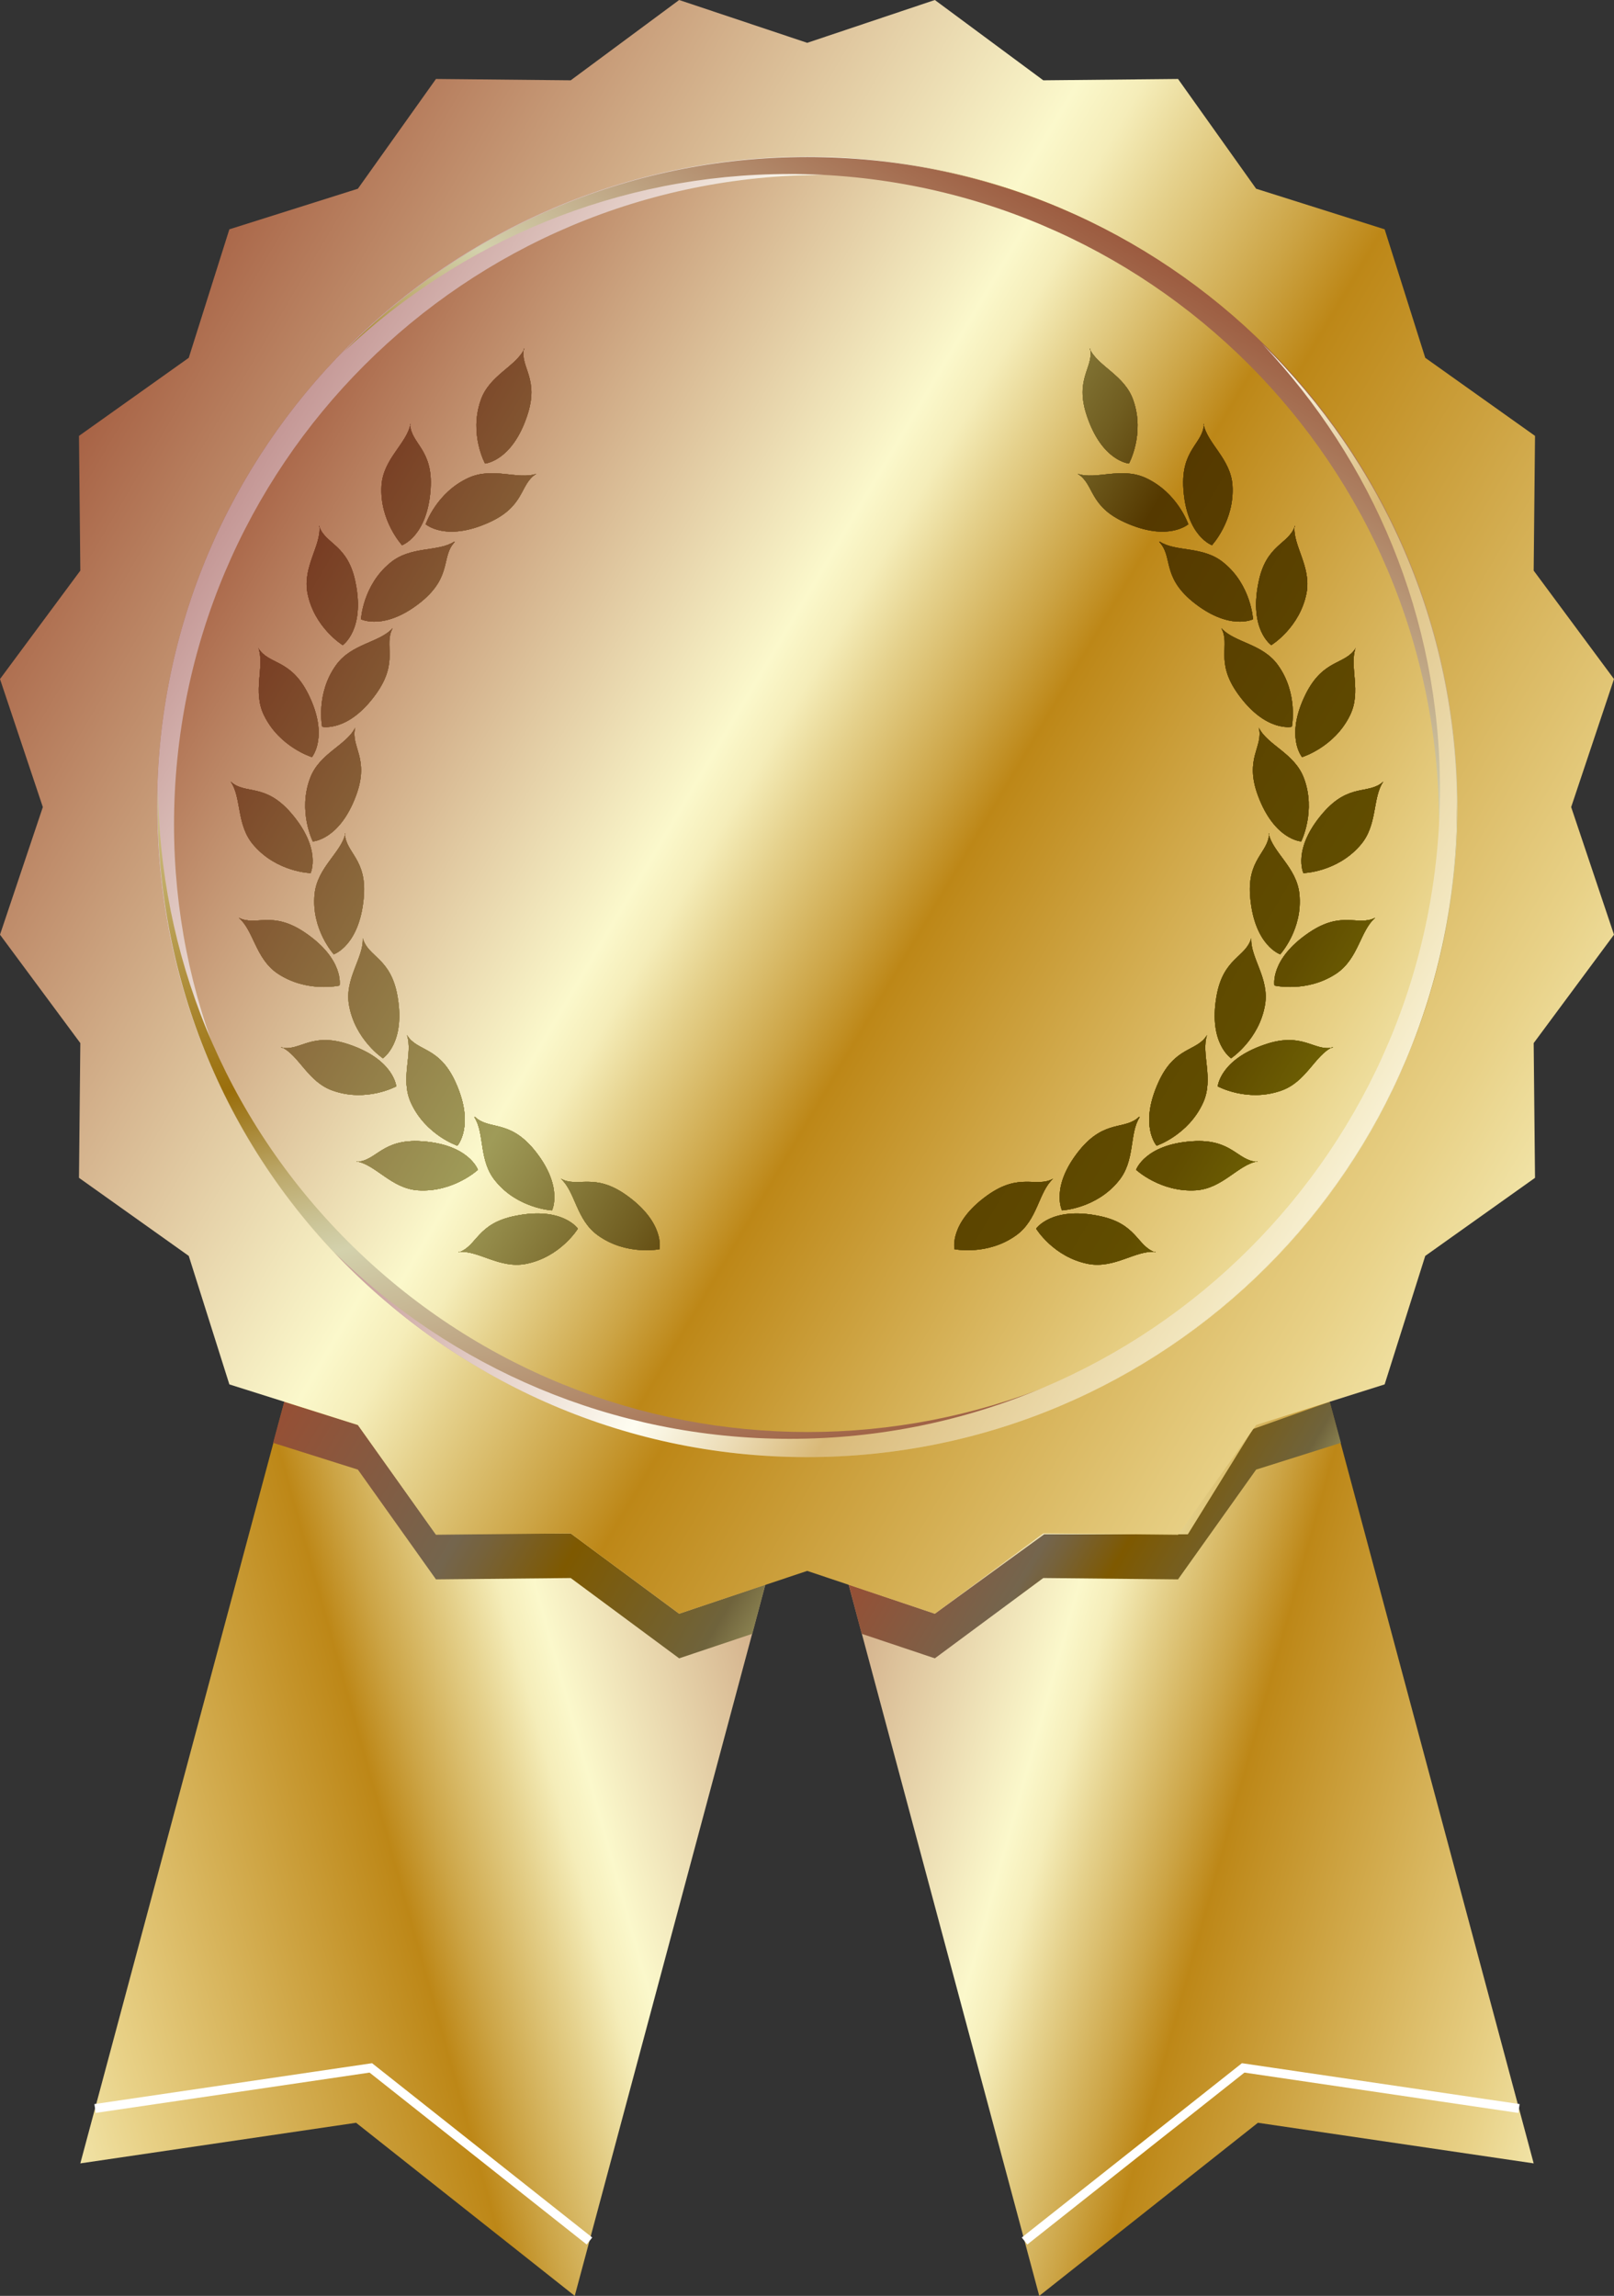 <?xml version="1.0" encoding="UTF-8"?>
<svg id="_レイヤー_2" data-name="レイヤー 2" xmlns="http://www.w3.org/2000/svg" xmlns:xlink="http://www.w3.org/1999/xlink" viewBox="0 0 36.17 51.46">
  <rect x="0" y="0" width="36.17" height="51.46" fill="#333333" stroke="none"/>
  <defs>
    <style>
      .cls-1 {
        fill: url(#_名称未設定グラデーション_168);
      }

      .cls-1, .cls-2, .cls-3, .cls-4, .cls-5, .cls-6, .cls-7, .cls-8, .cls-9, .cls-10, .cls-11, .cls-12, .cls-13, .cls-14, .cls-15, .cls-16, .cls-17, .cls-18, .cls-19, .cls-20, .cls-21, .cls-22, .cls-23, .cls-24, .cls-25, .cls-26, .cls-27, .cls-28, .cls-29, .cls-30, .cls-31, .cls-32 {
        stroke-width: 0px;
      }

      .cls-2 {
        fill: url(#_名称未設定グラデーション_166-18);
      }

      .cls-3 {
        fill: url(#_名称未設定グラデーション_166);
      }

      .cls-4 {
        fill: url(#_名称未設定グラデーション_167);
      }

      .cls-5 {
        fill: url(#_名称未設定グラデーション_167-2);
      }

      .cls-6 {
        fill: url(#_名称未設定グラデーション_164-4);
      }

      .cls-7 {
        fill: url(#_名称未設定グラデーション_173-2);
      }

      .cls-8 {
        fill: url(#_名称未設定グラデーション_164-3);
      }

      .cls-9 {
        fill: url(#_名称未設定グラデーション_166-6);
      }

      .cls-10 {
        fill: url(#_名称未設定グラデーション_167-3);
      }

      .cls-11 {
        fill: #231815;
      }

      .cls-12 {
        fill: url(#_名称未設定グラデーション_166-5);
      }

      .cls-13 {
        fill: url(#_名称未設定グラデーション_164);
      }

      .cls-14 {
        fill: url(#_名称未設定グラデーション_166-4);
      }

      .cls-15 {
        fill: url(#_名称未設定グラデーション_173);
      }

      .cls-16 {
        fill: url(#_名称未設定グラデーション_166-9);
      }

      .cls-17 {
        fill: url(#_名称未設定グラデーション_166-10);
      }

      .cls-18 {
        fill: url(#_名称未設定グラデーション_168-2);
      }

      .cls-19 {
        fill: url(#_名称未設定グラデーション_166-17);
      }

      .cls-20 {
        fill: url(#_名称未設定グラデーション_166-16);
      }

      .cls-21 {
        fill: url(#_名称未設定グラデーション_166-13);
      }

      .cls-22 {
        fill: url(#_名称未設定グラデーション_166-14);
      }

      .cls-23 {
        fill: url(#_名称未設定グラデーション_166-12);
      }

      .cls-24 {
        fill: url(#_名称未設定グラデーション_166-7);
      }

      .cls-33 {
        fill: none;
        stroke: #fff;
        stroke-miterlimit: 10;
        stroke-width: .2px;
      }

      .cls-25 {
        fill: url(#_名称未設定グラデーション_166-3);
      }

      .cls-26 {
        fill: url(#_名称未設定グラデーション_166-15);
      }

      .cls-27 {
        fill: url(#_名称未設定グラデーション_166-8);
      }

      .cls-28 {
        fill: url(#_名称未設定グラデーション_169);
      }

      .cls-29 {
        fill: url(#_名称未設定グラデーション_166-19);
      }

      .cls-30 {
        fill: url(#_名称未設定グラデーション_166-11);
      }

      .cls-31 {
        fill: url(#_名称未設定グラデーション_164-2);
      }

      .cls-32 {
        fill: url(#_名称未設定グラデーション_166-2);
      }
    </style>
    <linearGradient id="_名称未設定グラデーション_164" data-name="名称未設定グラデーション 164" x1="14.49" y1="35.78" x2="37" y2="49.09" gradientTransform="translate(-10.12 3.42) rotate(-15)" gradientUnits="userSpaceOnUse">
      <stop offset="0" stop-color="#9b4c31"/>
      <stop offset=".42" stop-color="#fbf8cb"/>
      <stop offset=".45" stop-color="#f5edb9"/>
      <stop offset=".49" stop-color="#e5d18c"/>
      <stop offset=".56" stop-color="#cca445"/>
      <stop offset=".6" stop-color="#bd8717"/>
      <stop offset=".82" stop-color="#e0c372"/>
      <stop offset=".87" stop-color="#e8d187"/>
      <stop offset="1" stop-color="#fbf8cb"/>
    </linearGradient>
    <linearGradient id="_名称未設定グラデーション_164-2" data-name="名称未設定グラデーション 164" x1="14.49" y1="35.78" x2="37" y2="49.09" gradientTransform="translate(46.29 3.42) rotate(-165) scale(1 -1)" xlink:href="#_名称未設定グラデーション_164"/>
    <linearGradient id="_名称未設定グラデーション_173" data-name="名称未設定グラデーション 173" x1="5.8" y1="30.93" x2="17.31" y2="37.74" gradientUnits="userSpaceOnUse">
      <stop offset="0" stop-color="#9b4c31"/>
      <stop offset=".42" stop-color="#74654d"/>
      <stop offset=".47" stop-color="#76623b"/>
      <stop offset=".57" stop-color="#7c5b0f"/>
      <stop offset=".6" stop-color="#7e5900"/>
      <stop offset=".87" stop-color="#6f633c"/>
      <stop offset="1" stop-color="#aaa669"/>
    </linearGradient>
    <linearGradient id="_名称未設定グラデーション_173-2" data-name="名称未設定グラデーション 173" x1="20.68" y1="31.73" x2="28.44" y2="36.32" xlink:href="#_名称未設定グラデーション_173"/>
    <linearGradient id="_名称未設定グラデーション_164-3" data-name="名称未設定グラデーション 164" x1=".34" y1="7.59" x2="36.39" y2="28.91" gradientTransform="matrix(1,0,0,1,0,0)" xlink:href="#_名称未設定グラデーション_164"/>
    <linearGradient id="_名称未設定グラデーション_164-4" data-name="名称未設定グラデーション 164" x1="3.94" y1="9.72" x2="32.68" y2="26.72" gradientTransform="matrix(1,0,0,1,0,0)" xlink:href="#_名称未設定グラデーション_164"/>
    <linearGradient id="_名称未設定グラデーション_167" data-name="名称未設定グラデーション 167" x1="4.63" y1="9.88" x2="22.98" y2="20.73" gradientUnits="userSpaceOnUse">
      <stop offset="0" stop-color="#93482e"/>
      <stop offset=".41" stop-color="#d3d1ac"/>
      <stop offset=".44" stop-color="#ccc69a"/>
      <stop offset=".5" stop-color="#bdaa6d"/>
      <stop offset=".57" stop-color="#a37e26"/>
      <stop offset=".6" stop-color="#9a6e0b"/>
      <stop offset=".83" stop-color="#c1ab66"/>
      <stop offset=".87" stop-color="#c8b575"/>
      <stop offset="1" stop-color="#d8d6b0"/>
    </linearGradient>
    <linearGradient id="_名称未設定グラデーション_168" data-name="名称未設定グラデーション 168" x1="4.63" y1="9.88" x2="22.98" y2="20.73" gradientUnits="userSpaceOnUse">
      <stop offset="0" stop-color="#bb8787"/>
      <stop offset=".42" stop-color="#fefdf1"/>
      <stop offset=".45" stop-color="#f8f3df"/>
      <stop offset=".52" stop-color="#ebdab3"/>
      <stop offset=".6" stop-color="#d9b978"/>
      <stop offset=".87" stop-color="#f2e6be"/>
      <stop offset="1" stop-color="#fefcea"/>
    </linearGradient>
    <linearGradient id="_名称未設定グラデーション_167-2" data-name="名称未設定グラデーション 167" x1="3.92" y1="10.59" x2="22.27" y2="21.44" gradientTransform="translate(36.88 .71) rotate(90)" xlink:href="#_名称未設定グラデーション_167"/>
    <linearGradient id="_名称未設定グラデーション_167-3" data-name="名称未設定グラデーション 167" x1="5.13" y1="11.09" x2="23.48" y2="21.95" gradientTransform="translate(17.58 44.88) rotate(-135)" xlink:href="#_名称未設定グラデーション_167"/>
    <linearGradient id="_名称未設定グラデーション_168-2" data-name="名称未設定グラデーション 168" x1="13.48" y1="15.61" x2="31.83" y2="26.46" xlink:href="#_名称未設定グラデーション_168"/>
    <linearGradient id="_名称未設定グラデーション_166" data-name="名称未設定グラデーション 166" x1="4.65" y1="14.18" x2="19.26" y2="22.82" gradientUnits="userSpaceOnUse">
      <stop offset="0" stop-color="#9b4c31"/>
      <stop offset=".42" stop-color="#fdf389"/>
      <stop offset=".46" stop-color="#f3e277"/>
      <stop offset=".53" stop-color="#dab84b"/>
      <stop offset=".6" stop-color="#bd8717"/>
      <stop offset=".87" stop-color="#e9cf5a"/>
      <stop offset="1" stop-color="#fbf8cb"/>
    </linearGradient>
    <linearGradient id="_名称未設定グラデーション_166-2" data-name="名称未設定グラデーション 166" x1="-154.6" y1="14.18" x2="-139.99" y2="22.82" gradientTransform="translate(-123.08) rotate(-180) scale(1 -1)" xlink:href="#_名称未設定グラデーション_166"/>
    <linearGradient id="_名称未設定グラデーション_166-3" data-name="名称未設定グラデーション 166" x1="-154.6" y1="14.18" x2="-139.99" y2="22.82" gradientTransform="translate(-123.08) rotate(-180) scale(1 -1)" xlink:href="#_名称未設定グラデーション_166"/>
    <linearGradient id="_名称未設定グラデーション_166-4" data-name="名称未設定グラデーション 166" x1="-154.6" y1="14.18" x2="-139.99" y2="22.82" gradientTransform="translate(-123.08) rotate(-180) scale(1 -1)" xlink:href="#_名称未設定グラデーション_166"/>
    <linearGradient id="_名称未設定グラデーション_166-5" data-name="名称未設定グラデーション 166" x1="-154.6" y1="14.18" x2="-139.99" y2="22.82" gradientTransform="translate(-123.08) rotate(-180) scale(1 -1)" xlink:href="#_名称未設定グラデーション_166"/>
    <linearGradient id="_名称未設定グラデーション_166-6" data-name="名称未設定グラデーション 166" x1="-154.6" y1="14.18" x2="-139.99" y2="22.82" gradientTransform="translate(-123.08) rotate(-180) scale(1 -1)" xlink:href="#_名称未設定グラデーション_166"/>
    <linearGradient id="_名称未設定グラデーション_166-7" data-name="名称未設定グラデーション 166" x1="-154.6" y1="14.18" x2="-139.99" y2="22.82" gradientTransform="translate(-123.08) rotate(-180) scale(1 -1)" xlink:href="#_名称未設定グラデーション_166"/>
    <linearGradient id="_名称未設定グラデーション_166-8" data-name="名称未設定グラデーション 166" x1="-154.6" y1="14.18" x2="-139.99" y2="22.82" gradientTransform="translate(-123.08) rotate(-180) scale(1 -1)" xlink:href="#_名称未設定グラデーション_166"/>
    <linearGradient id="_名称未設定グラデーション_166-9" data-name="名称未設定グラデーション 166" x1="-154.6" y1="14.18" x2="-139.99" y2="22.82" gradientTransform="translate(-123.08) rotate(-180) scale(1 -1)" xlink:href="#_名称未設定グラデーション_166"/>
    <linearGradient id="_名称未設定グラデーション_166-10" data-name="名称未設定グラデーション 166" x1="-154.6" y1="14.18" x2="-139.99" y2="22.82" gradientTransform="translate(-123.08) rotate(-180) scale(1 -1)" xlink:href="#_名称未設定グラデーション_166"/>
    <linearGradient id="_名称未設定グラデーション_166-11" data-name="名称未設定グラデーション 166" x1="-154.6" y1="14.18" x2="-139.99" y2="22.82" gradientTransform="translate(-123.08) rotate(-180) scale(1 -1)" xlink:href="#_名称未設定グラデーション_166"/>
    <linearGradient id="_名称未設定グラデーション_166-12" data-name="名称未設定グラデーション 166" x1="-154.6" y1="14.18" x2="-139.99" y2="22.82" gradientTransform="translate(-123.08) rotate(-180) scale(1 -1)" xlink:href="#_名称未設定グラデーション_166"/>
    <linearGradient id="_名称未設定グラデーション_166-13" data-name="名称未設定グラデーション 166" x1="-154.6" y1="14.18" x2="-139.99" y2="22.82" gradientTransform="translate(-123.08) rotate(-180) scale(1 -1)" xlink:href="#_名称未設定グラデーション_166"/>
    <linearGradient id="_名称未設定グラデーション_166-14" data-name="名称未設定グラデーション 166" x1="-154.6" y1="14.18" x2="-139.99" y2="22.82" gradientTransform="translate(-123.08) rotate(-180) scale(1 -1)" xlink:href="#_名称未設定グラデーション_166"/>
    <linearGradient id="_名称未設定グラデーション_166-15" data-name="名称未設定グラデーション 166" x1="-154.6" y1="14.18" x2="-139.99" y2="22.82" gradientTransform="translate(-123.08) rotate(-180) scale(1 -1)" xlink:href="#_名称未設定グラデーション_166"/>
    <linearGradient id="_名称未設定グラデーション_166-16" data-name="名称未設定グラデーション 166" x1="-154.6" y1="14.18" x2="-139.99" y2="22.82" gradientTransform="translate(-123.08) rotate(-180) scale(1 -1)" xlink:href="#_名称未設定グラデーション_166"/>
    <linearGradient id="_名称未設定グラデーション_166-17" data-name="名称未設定グラデーション 166" x1="-154.6" y1="14.18" x2="-139.99" y2="22.82" gradientTransform="translate(-123.08) rotate(-180) scale(1 -1)" xlink:href="#_名称未設定グラデーション_166"/>
    <linearGradient id="_名称未設定グラデーション_166-18" data-name="名称未設定グラデーション 166" x1="-154.6" y1="14.18" x2="-139.99" y2="22.82" gradientTransform="translate(-123.08) rotate(-180) scale(1 -1)" xlink:href="#_名称未設定グラデーション_166"/>
    <linearGradient id="_名称未設定グラデーション_166-19" data-name="名称未設定グラデーション 166" x1="-154.6" y1="14.18" x2="-139.99" y2="22.82" gradientTransform="translate(-123.08) rotate(-180) scale(1 -1)" xlink:href="#_名称未設定グラデーション_166"/>
    <linearGradient id="_名称未設定グラデーション_169" data-name="名称未設定グラデーション 169" x1="5.7" y1="11.05" x2="30.83" y2="25.92" gradientUnits="userSpaceOnUse">
      <stop offset="0" stop-color="#712c1a"/>
      <stop offset=".41" stop-color="#9f9b58"/>
      <stop offset=".45" stop-color="#928948"/>
      <stop offset=".54" stop-color="#705d20"/>
      <stop offset=".6" stop-color="#553900"/>
      <stop offset=".87" stop-color="#614d00"/>
      <stop offset="1" stop-color="#7c7609"/>
    </linearGradient>
  </defs>
  <g id="_レイヤー_1-2" data-name="レイヤー 1">
    <g>
      <g>
        <polygon class="cls-13" points="34.37 48.49 28.19 47.58 23.29 51.46 16.71 26.9 27.79 23.93 34.37 48.49"/>
        <polyline class="cls-33" points="34.04 47.26 27.86 46.35 22.96 50.23"/>
      </g>
      <g>
        <polygon class="cls-31" points="1.8 48.49 7.98 47.58 12.88 51.46 19.46 26.9 8.38 23.93 1.8 48.49"/>
        <polyline class="cls-33" points="2.13 47.26 8.31 46.35 13.21 50.23"/>
      </g>
      <polygon class="cls-15" points="16.86 36.62 15.22 37.17 12.79 35.37 9.77 35.4 8.02 32.94 6.12 32.34 6.37 31.42 8.02 31.94 9.76 34.38 12.79 34.37 15.22 36.17 17.15 35.52 16.86 36.62"/>
      <polygon class="cls-7" points="19.02 35.52 20.95 36.17 23.4 34.39 26.62 34.39 28.08 32.03 29.8 31.42 30.05 32.34 28.15 32.94 26.4 35.4 23.38 35.37 20.95 37.17 19.31 36.62 19.02 35.52"/>
      <g>
        <g>
          <polygon class="cls-8" points="18.09 .96 20.95 0 23.38 1.8 26.4 1.77 28.15 4.23 31.03 5.14 31.94 8.02 34.4 9.77 34.37 12.79 36.17 15.22 35.21 18.09 36.17 20.95 34.37 23.38 34.4 26.4 31.94 28.15 31.03 31.03 28.15 31.94 26.4 34.4 23.38 34.37 20.95 36.17 18.09 35.21 15.22 36.17 12.79 34.37 9.77 34.4 8.02 31.94 5.14 31.03 4.23 28.15 1.77 26.4 1.8 23.38 0 20.95 .96 18.09 0 15.22 1.8 12.79 1.77 9.77 4.23 8.02 5.14 5.14 8.02 4.23 9.77 1.77 12.79 1.8 15.22 0 18.09 .96"/>
          <circle class="cls-6" cx="18.09" cy="18.09" r="14.57"/>
          <path class="cls-4" d="m3.9,18.49c0-8.05,6.52-14.57,14.57-14.57,3.98,0,7.58,1.6,10.21,4.18-2.66-2.82-6.41-4.59-10.59-4.59-8.05,0-14.57,6.52-14.57,14.57,0,4.07,1.67,7.74,4.36,10.38-2.46-2.61-3.98-6.11-3.98-9.98Z"/>
          <path class="cls-1" d="m3.9,18.49c0-8.05,6.52-14.57,14.57-14.57,3.98,0,7.58,1.6,10.21,4.18-2.66-2.82-6.41-4.59-10.59-4.59-8.05,0-14.57,6.52-14.57,14.57,0,4.07,1.67,7.74,4.36,10.38-2.46-2.61-3.98-6.11-3.98-9.98Z"/>
          <path class="cls-5" d="m17.68,3.9c8.05,0,14.57,6.52,14.57,14.57,0,3.98-1.6,7.58-4.18,10.21,2.82-2.66,4.59-6.41,4.59-10.59,0-8.05-6.52-14.57-14.57-14.57-4.07,0-7.74,1.67-10.38,4.36,2.61-2.46,6.11-3.98,9.98-3.98Z"/>
          <path class="cls-10" d="m28.4,27.83c-5.69,5.69-14.91,5.69-20.6,0-2.81-2.81-4.23-6.49-4.26-10.18-.11,3.87,1.29,7.78,4.25,10.73,5.69,5.69,14.91,5.69,20.6,0,2.88-2.88,4.29-6.66,4.26-10.42-.11,3.58-1.51,7.14-4.25,9.87Z"/>
          <path class="cls-18" d="m32.27,17.68c0,8.05-6.52,14.57-14.57,14.57-3.98,0-7.58-1.6-10.21-4.18,2.66,2.82,6.41,4.59,10.59,4.59,8.05,0,14.57-6.52,14.57-14.57,0-4.07-1.67-7.74-4.36-10.38,2.46,2.61,3.98,6.11,3.98,9.98Z"/>
        </g>
        <g>
          <g>
            <g>
              <g>
                <path class="cls-11" d="m12.57,26.42c.33.3.34.92.83,1.27.64.46,1.38.31,1.38.31,0,0,.13-.59-.74-1.21-.73-.52-1.09-.16-1.47-.37Z"/>
                <path class="cls-11" d="m10.28,28.06c.44-.04.91.38,1.5.27.78-.15,1.17-.79,1.17-.79,0,0-.34-.5-1.39-.29-.88.17-.86.68-1.28.82Z"/>
                <path class="cls-11" d="m7.99,26.03c.44.08.78.61,1.38.65.79.05,1.34-.46,1.34-.46,0,0-.2-.57-1.26-.64-.89-.06-1.01.44-1.45.46Z"/>
                <path class="cls-11" d="m6.31,23.47c.4.19.59.79,1.16.98.75.26,1.41-.1,1.41-.1,0,0-.05-.6-1.06-.94-.85-.29-1.09.16-1.52.07Z"/>
                <path class="cls-11" d="m5.35,20.57c.34.29.37.91.87,1.25.66.44,1.39.27,1.39.27,0,0,.11-.59-.78-1.19-.74-.5-1.09-.13-1.48-.33Z"/>
                <path class="cls-11" d="m5.17,17.52c.25.36.12.98.52,1.43.52.6,1.27.62,1.27.62,0,0,.26-.54-.44-1.35-.59-.68-1.02-.4-1.35-.7Z"/>
                <path class="cls-11" d="m5.79,14.52c.15.42-.14.98.13,1.52.35.71,1.07.93,1.07.93,0,0,.39-.46-.08-1.41-.4-.8-.88-.65-1.12-1.03Z"/>
                <path class="cls-11" d="m7.16,11.79c.04.44-.38.91-.27,1.5.15.78.79,1.17.79,1.17,0,0,.5-.34.29-1.39-.17-.88-.68-.86-.82-1.28Z"/>
                <path class="cls-11" d="m9.2,9.5c-.08.44-.61.78-.65,1.38-.05.79.46,1.34.46,1.34,0,0,.57-.2.64-1.26.06-.89-.44-1.01-.46-1.45Z"/>
                <path class="cls-11" d="m11.75,7.82c-.19.4-.79.59-.98,1.16-.26.75.1,1.41.1,1.41,0,0,.6-.05.94-1.06.29-.85-.16-1.09-.07-1.52Z"/>
                <path class="cls-11" d="m10.63,25.04c.24.37.09.98.48,1.44.5.61,1.26.65,1.26.65,0,0,.27-.54-.4-1.36-.57-.69-1.01-.43-1.33-.74Z"/>
                <path class="cls-11" d="m9.12,23.2c.14.42-.16.97.09,1.52.33.72,1.04.96,1.04.96,0,0,.4-.45-.04-1.42-.37-.82-.86-.68-1.09-1.06Z"/>
                <path class="cls-11" d="m8.13,21.03c.02.44-.41.9-.31,1.49.13.78.76,1.2.76,1.2,0,0,.51-.33.33-1.38-.15-.88-.66-.88-.78-1.31Z"/>
                <path class="cls-11" d="m7.74,18.68c-.09.43-.63.76-.69,1.36-.08.79.43,1.35.43,1.35,0,0,.57-.19.67-1.25.09-.89-.41-1.02-.42-1.46Z"/>
                <path class="cls-11" d="m7.96,16.31c-.2.4-.8.57-1.01,1.13-.28.74.06,1.42.06,1.42,0,0,.6-.03.97-1.03.31-.84-.13-1.09-.02-1.52Z"/>
                <path class="cls-11" d="m8.8,14.08c-.3.33-.92.34-1.27.83-.46.64-.31,1.38-.31,1.38,0,0,.59.13,1.21-.74.52-.73.16-1.09.37-1.47Z"/>
                <path class="cls-11" d="m10.18,12.14c-.37.24-.98.09-1.44.48-.61.5-.65,1.26-.65,1.26,0,0,.54.27,1.36-.4.69-.57.43-1.01.74-1.33Z"/>
                <path class="cls-11" d="m12.02,10.62c-.42.14-.97-.16-1.52.09-.72.33-.96,1.04-.96,1.04,0,0,.45.4,1.42-.04.82-.37.68-.86,1.06-1.09Z"/>
              </g>
              <g>
                <path class="cls-3" d="m12.57,26.42c.33.3.34.92.83,1.27.64.46,1.38.31,1.38.31,0,0,.13-.59-.74-1.21-.73-.52-1.09-.16-1.47-.37Z"/>
                <path class="cls-3" d="m10.28,28.06c.44-.04.91.38,1.5.27.78-.15,1.17-.79,1.17-.79,0,0-.34-.5-1.39-.29-.88.17-.86.68-1.28.82Z"/>
                <path class="cls-3" d="m7.99,26.03c.44.08.78.61,1.38.65.79.05,1.34-.46,1.34-.46,0,0-.2-.57-1.26-.64-.89-.06-1.01.44-1.45.46Z"/>
                <path class="cls-3" d="m6.31,23.47c.4.19.59.79,1.16.98.75.26,1.41-.1,1.41-.1,0,0-.05-.6-1.06-.94-.85-.29-1.09.16-1.52.07Z"/>
                <path class="cls-3" d="m5.35,20.57c.34.29.37.91.87,1.25.66.44,1.39.27,1.39.27,0,0,.11-.59-.78-1.19-.74-.5-1.09-.13-1.48-.33Z"/>
                <path class="cls-3" d="m5.17,17.52c.25.36.12.98.52,1.43.52.6,1.27.62,1.27.62,0,0,.26-.54-.44-1.35-.59-.68-1.02-.4-1.35-.7Z"/>
                <path class="cls-3" d="m5.79,14.52c.15.42-.14.98.13,1.52.35.71,1.07.93,1.07.93,0,0,.39-.46-.08-1.41-.4-.8-.88-.65-1.12-1.03Z"/>
                <path class="cls-3" d="m7.16,11.79c.04.44-.38.91-.27,1.5.15.78.79,1.17.79,1.17,0,0,.5-.34.29-1.39-.17-.88-.68-.86-.82-1.28Z"/>
                <path class="cls-3" d="m9.2,9.5c-.08.44-.61.78-.65,1.38-.05.79.46,1.34.46,1.34,0,0,.57-.2.64-1.26.06-.89-.44-1.01-.46-1.45Z"/>
                <path class="cls-3" d="m11.75,7.82c-.19.4-.79.59-.98,1.16-.26.75.1,1.41.1,1.41,0,0,.6-.05.94-1.06.29-.85-.16-1.09-.07-1.52Z"/>
                <path class="cls-3" d="m10.63,25.04c.24.37.09.98.48,1.44.5.61,1.26.65,1.26.65,0,0,.27-.54-.4-1.36-.57-.69-1.01-.43-1.33-.74Z"/>
                <path class="cls-3" d="m9.12,23.2c.14.42-.16.97.09,1.52.33.72,1.04.96,1.04.96,0,0,.4-.45-.04-1.42-.37-.82-.86-.68-1.09-1.06Z"/>
                <path class="cls-3" d="m8.13,21.03c.02.44-.41.9-.31,1.49.13.78.76,1.2.76,1.2,0,0,.51-.33.33-1.38-.15-.88-.66-.88-.78-1.31Z"/>
                <path class="cls-3" d="m7.74,18.68c-.09.43-.63.76-.69,1.36-.08.79.43,1.35.43,1.35,0,0,.57-.19.67-1.25.09-.89-.41-1.02-.42-1.46Z"/>
                <path class="cls-3" d="m7.96,16.31c-.2.4-.8.57-1.01,1.13-.28.74.06,1.42.06,1.42,0,0,.6-.03.97-1.03.31-.84-.13-1.09-.02-1.52Z"/>
                <path class="cls-3" d="m8.8,14.08c-.3.33-.92.34-1.27.83-.46.64-.31,1.38-.31,1.38,0,0,.59.13,1.21-.74.52-.73.16-1.09.37-1.47Z"/>
                <path class="cls-3" d="m10.18,12.14c-.37.24-.98.09-1.44.48-.61.5-.65,1.26-.65,1.26,0,0,.54.27,1.36-.4.69-.57.43-1.01.74-1.33Z"/>
                <path class="cls-3" d="m12.02,10.62c-.42.14-.97-.16-1.52.09-.72.33-.96,1.04-.96,1.04,0,0,.45.4,1.42-.04.82-.37.68-.86,1.06-1.09Z"/>
              </g>
            </g>
            <g>
              <g>
                <path class="cls-11" d="m23.6,26.42c-.33.3-.34.92-.83,1.27-.64.46-1.38.31-1.38.31,0,0-.13-.59.74-1.21.73-.52,1.09-.16,1.47-.37Z"/>
                <path class="cls-11" d="m25.89,28.06c-.44-.04-.91.38-1.5.27-.78-.15-1.17-.79-1.17-.79,0,0,.34-.5,1.39-.29.88.17.86.68,1.28.82Z"/>
                <path class="cls-11" d="m28.18,26.03c-.44.08-.78.61-1.38.65-.79.05-1.34-.46-1.34-.46,0,0,.2-.57,1.26-.64.89-.06,1.01.44,1.45.46Z"/>
                <path class="cls-11" d="m29.86,23.47c-.4.19-.59.79-1.16.98-.75.26-1.41-.1-1.41-.1,0,0,.05-.6,1.06-.94.85-.29,1.09.16,1.52.07Z"/>
                <path class="cls-11" d="m30.82,20.57c-.34.29-.37.91-.87,1.25-.66.44-1.39.27-1.39.27,0,0-.11-.59.78-1.19.74-.5,1.09-.13,1.48-.33Z"/>
                <path class="cls-11" d="m31,17.52c-.25.36-.12.98-.52,1.43-.52.6-1.27.62-1.27.62,0,0-.26-.54.44-1.35.59-.68,1.02-.4,1.35-.7Z"/>
                <path class="cls-11" d="m30.38,14.52c-.15.42.14.98-.13,1.52-.35.71-1.07.93-1.07.93,0,0-.39-.46.08-1.41.4-.8.88-.65,1.12-1.03Z"/>
                <path class="cls-11" d="m29.01,11.79c-.04.44.38.91.27,1.5-.15.78-.79,1.17-.79,1.17,0,0-.5-.34-.29-1.39.17-.88.68-.86.82-1.28Z"/>
                <path class="cls-11" d="m26.97,9.5c.08.44.61.78.65,1.38.05.79-.46,1.34-.46,1.34,0,0-.57-.2-.64-1.26-.06-.89.44-1.01.46-1.45Z"/>
                <path class="cls-11" d="m24.42,7.82c.19.4.79.59.98,1.16.26.75-.1,1.41-.1,1.41,0,0-.6-.05-.94-1.06-.29-.85.16-1.09.07-1.52Z"/>
                <path class="cls-11" d="m25.54,25.04c-.24.37-.09.98-.48,1.44-.5.61-1.26.65-1.26.65,0,0-.27-.54.4-1.36.57-.69,1.01-.43,1.33-.74Z"/>
                <path class="cls-11" d="m27.05,23.2c-.14.42.16.97-.09,1.52-.33.72-1.04.96-1.04.96,0,0-.4-.45.04-1.42.37-.82.86-.68,1.09-1.06Z"/>
                <path class="cls-11" d="m28.04,21.03c-.02.44.41.9.31,1.49-.13.78-.76,1.2-.76,1.2,0,0-.51-.33-.33-1.38.15-.88.66-.88.78-1.31Z"/>
                <path class="cls-11" d="m28.43,18.68c.09.43.63.76.69,1.36.08.79-.43,1.35-.43,1.35,0,0-.57-.19-.67-1.25-.09-.89.41-1.02.42-1.46Z"/>
                <path class="cls-11" d="m28.21,16.31c.2.4.8.57,1.01,1.13.28.74-.06,1.42-.06,1.42,0,0-.6-.03-.97-1.03-.31-.84.13-1.09.02-1.52Z"/>
                <path class="cls-11" d="m27.37,14.08c.3.33.92.34,1.27.83.46.64.31,1.38.31,1.38,0,0-.59.13-1.21-.74-.52-.73-.16-1.09-.37-1.47Z"/>
                <path class="cls-11" d="m25.99,12.14c.37.24.98.09,1.44.48.61.5.65,1.26.65,1.26,0,0-.54.27-1.36-.4-.69-.57-.43-1.01-.74-1.33Z"/>
                <path class="cls-11" d="m24.15,10.62c.42.14.97-.16,1.52.09.72.33.96,1.04.96,1.04,0,0-.45.4-1.42-.04-.82-.37-.68-.86-1.06-1.09Z"/>
              </g>
              <g>
                <path class="cls-32" d="m23.6,26.42c-.33.3-.34.92-.83,1.27-.64.46-1.38.31-1.38.31,0,0-.13-.59.74-1.21.73-.52,1.09-.16,1.47-.37Z"/>
                <path class="cls-25" d="m25.89,28.06c-.44-.04-.91.38-1.5.27-.78-.15-1.17-.79-1.17-.79,0,0,.34-.5,1.39-.29.88.17.86.68,1.28.82Z"/>
                <path class="cls-14" d="m28.18,26.03c-.44.08-.78.61-1.38.65-.79.05-1.34-.46-1.34-.46,0,0,.2-.57,1.26-.64.89-.06,1.01.44,1.45.46Z"/>
                <path class="cls-12" d="m29.86,23.47c-.4.19-.59.79-1.16.98-.75.26-1.41-.1-1.41-.1,0,0,.05-.6,1.06-.94.85-.29,1.09.16,1.52.07Z"/>
                <path class="cls-9" d="m30.82,20.57c-.34.29-.37.91-.87,1.25-.66.44-1.39.27-1.39.27,0,0-.11-.59.78-1.19.74-.5,1.09-.13,1.48-.33Z"/>
                <path class="cls-24" d="m31,17.52c-.25.36-.12.98-.52,1.43-.52.6-1.27.62-1.27.62,0,0-.26-.54.44-1.35.59-.68,1.02-.4,1.35-.7Z"/>
                <path class="cls-27" d="m30.38,14.52c-.15.42.14.98-.13,1.52-.35.71-1.07.93-1.07.93,0,0-.39-.46.08-1.41.4-.8.88-.65,1.12-1.03Z"/>
                <path class="cls-16" d="m29.01,11.79c-.04.44.38.91.27,1.5-.15.78-.79,1.17-.79,1.17,0,0-.5-.34-.29-1.39.17-.88.68-.86.82-1.28Z"/>
                <path class="cls-17" d="m26.97,9.5c.08.44.61.78.65,1.38.05.79-.46,1.34-.46,1.34,0,0-.57-.2-.64-1.26-.06-.89.44-1.01.46-1.45Z"/>
                <path class="cls-30" d="m24.42,7.82c.19.4.79.59.98,1.16.26.75-.1,1.41-.1,1.41,0,0-.6-.05-.94-1.06-.29-.85.16-1.09.07-1.52Z"/>
                <path class="cls-23" d="m25.54,25.04c-.24.37-.09.98-.48,1.44-.5.61-1.26.65-1.26.65,0,0-.27-.54.4-1.36.57-.69,1.01-.43,1.33-.74Z"/>
                <path class="cls-21" d="m27.05,23.2c-.14.42.16.97-.09,1.52-.33.72-1.04.96-1.04.96,0,0-.4-.45.04-1.42.37-.82.86-.68,1.09-1.06Z"/>
                <path class="cls-22" d="m28.04,21.03c-.02.44.41.9.31,1.49-.13.78-.76,1.2-.76,1.2,0,0-.51-.33-.33-1.38.15-.88.66-.88.78-1.31Z"/>
                <path class="cls-26" d="m28.43,18.68c.09.43.63.76.69,1.36.08.79-.43,1.35-.43,1.35,0,0-.57-.19-.67-1.25-.09-.89.41-1.02.42-1.46Z"/>
                <path class="cls-20" d="m28.21,16.31c.2.4.8.57,1.01,1.13.28.74-.06,1.42-.06,1.42,0,0-.6-.03-.97-1.03-.31-.84.13-1.09.02-1.52Z"/>
                <path class="cls-19" d="m27.37,14.08c.3.33.92.34,1.27.83.46.64.31,1.38.31,1.38,0,0-.59.13-1.21-.74-.52-.73-.16-1.09-.37-1.47Z"/>
                <path class="cls-2" d="m25.99,12.14c.37.24.98.09,1.44.48.61.5.65,1.26.65,1.26,0,0-.54.27-1.36-.4-.69-.57-.43-1.01-.74-1.33Z"/>
                <path class="cls-29" d="m24.15,10.62c.42.14.97-.16,1.52.09.72.33.96,1.04.96,1.04,0,0-.45.4-1.42-.04-.82-.37-.68-.86-1.06-1.09Z"/>
              </g>
            </g>
          </g>
          <g>
            <g>
              <g>
                <path class="cls-28" d="m12.57,26.42c.33.3.34.92.83,1.27.64.46,1.38.31,1.38.31,0,0,.13-.59-.74-1.21-.73-.52-1.09-.16-1.47-.37Z"/>
                <path class="cls-28" d="m10.28,28.06c.44-.04.91.38,1.5.27.78-.15,1.17-.79,1.17-.79,0,0-.34-.5-1.39-.29-.88.17-.86.68-1.28.82Z"/>
                <path class="cls-28" d="m7.99,26.03c.44.08.78.61,1.38.65.79.05,1.34-.46,1.34-.46,0,0-.2-.57-1.26-.64-.89-.06-1.01.44-1.45.46Z"/>
                <path class="cls-28" d="m6.31,23.47c.4.19.59.79,1.16.98.75.26,1.41-.1,1.41-.1,0,0-.05-.6-1.06-.94-.85-.29-1.09.16-1.52.07Z"/>
                <path class="cls-28" d="m5.35,20.57c.34.29.37.91.87,1.25.66.44,1.39.27,1.39.27,0,0,.11-.59-.78-1.19-.74-.5-1.09-.13-1.48-.33Z"/>
                <path class="cls-28" d="m5.17,17.52c.25.36.12.98.52,1.43.52.6,1.27.62,1.27.62,0,0,.26-.54-.44-1.35-.59-.68-1.02-.4-1.35-.7Z"/>
                <path class="cls-28" d="m5.79,14.52c.15.42-.14.98.13,1.52.35.71,1.07.93,1.07.93,0,0,.39-.46-.08-1.41-.4-.8-.88-.65-1.12-1.03Z"/>
                <path class="cls-28" d="m7.16,11.79c.04.44-.38.91-.27,1.5.15.78.79,1.17.79,1.17,0,0,.5-.34.29-1.39-.17-.88-.68-.86-.82-1.28Z"/>
                <path class="cls-28" d="m9.2,9.5c-.08.44-.61.78-.65,1.38-.05.79.46,1.34.46,1.34,0,0,.57-.2.64-1.26.06-.89-.44-1.01-.46-1.45Z"/>
                <path class="cls-28" d="m11.75,7.82c-.19.4-.79.59-.98,1.16-.26.75.1,1.41.1,1.41,0,0,.6-.05.94-1.06.29-.85-.16-1.09-.07-1.52Z"/>
                <path class="cls-28" d="m10.63,25.04c.24.37.09.98.48,1.44.5.61,1.26.65,1.26.65,0,0,.27-.54-.4-1.36-.57-.69-1.01-.43-1.33-.74Z"/>
                <path class="cls-28" d="m9.12,23.2c.14.42-.16.97.09,1.52.33.72,1.04.96,1.04.96,0,0,.4-.45-.04-1.42-.37-.82-.86-.68-1.09-1.06Z"/>
                <path class="cls-28" d="m8.13,21.03c.02.44-.41.9-.31,1.49.13.78.76,1.2.76,1.2,0,0,.51-.33.33-1.38-.15-.88-.66-.88-.78-1.31Z"/>
                <path class="cls-28" d="m7.74,18.68c-.09.43-.63.76-.69,1.36-.08.79.43,1.35.43,1.35,0,0,.57-.19.67-1.25.09-.89-.41-1.02-.42-1.46Z"/>
                <path class="cls-28" d="m7.96,16.31c-.2.4-.8.57-1.01,1.13-.28.74.06,1.42.06,1.42,0,0,.6-.03.97-1.03.31-.84-.13-1.09-.02-1.52Z"/>
                <path class="cls-28" d="m8.8,14.08c-.3.33-.92.34-1.27.83-.46.64-.31,1.38-.31,1.38,0,0,.59.13,1.21-.74.52-.73.16-1.09.37-1.47Z"/>
                <path class="cls-28" d="m10.18,12.14c-.37.24-.98.09-1.44.48-.61.5-.65,1.26-.65,1.26,0,0,.54.27,1.36-.4.69-.57.43-1.01.74-1.33Z"/>
                <path class="cls-28" d="m12.02,10.62c-.42.14-.97-.16-1.52.09-.72.33-.96,1.04-.96,1.04,0,0,.45.4,1.42-.04.82-.37.68-.86,1.06-1.09Z"/>
              </g>
              <g>
                <path class="cls-28" d="m12.57,26.42c.33.3.34.92.83,1.27.64.46,1.38.31,1.38.31,0,0,.13-.59-.74-1.21-.73-.52-1.09-.16-1.47-.37Z"/>
                <path class="cls-28" d="m10.28,28.06c.44-.04.91.38,1.5.27.78-.15,1.17-.79,1.17-.79,0,0-.34-.5-1.39-.29-.88.17-.86.68-1.28.82Z"/>
                <path class="cls-28" d="m7.99,26.03c.44.08.78.61,1.38.65.79.05,1.34-.46,1.34-.46,0,0-.2-.57-1.26-.64-.89-.06-1.01.44-1.45.46Z"/>
                <path class="cls-28" d="m6.31,23.47c.4.19.59.79,1.16.98.75.26,1.41-.1,1.41-.1,0,0-.05-.6-1.06-.94-.85-.29-1.09.16-1.52.07Z"/>
                <path class="cls-28" d="m5.35,20.57c.34.29.37.91.87,1.25.66.44,1.39.27,1.39.27,0,0,.11-.59-.78-1.19-.74-.5-1.09-.13-1.48-.33Z"/>
                <path class="cls-28" d="m5.17,17.52c.25.36.12.98.52,1.43.52.6,1.27.62,1.27.62,0,0,.26-.54-.44-1.35-.59-.68-1.02-.4-1.35-.7Z"/>
                <path class="cls-28" d="m5.79,14.52c.15.42-.14.98.13,1.52.35.71,1.07.93,1.07.93,0,0,.39-.46-.08-1.41-.4-.8-.88-.65-1.12-1.03Z"/>
                <path class="cls-28" d="m7.16,11.79c.04.44-.38.91-.27,1.5.15.78.79,1.17.79,1.17,0,0,.5-.34.29-1.39-.17-.88-.68-.86-.82-1.28Z"/>
                <path class="cls-28" d="m9.2,9.5c-.08.44-.61.78-.65,1.38-.05.79.46,1.34.46,1.34,0,0,.57-.2.64-1.26.06-.89-.44-1.01-.46-1.45Z"/>
                <path class="cls-28" d="m11.75,7.82c-.19.4-.79.59-.98,1.16-.26.75.1,1.41.1,1.41,0,0,.6-.05.94-1.06.29-.85-.16-1.09-.07-1.52Z"/>
                <path class="cls-28" d="m10.63,25.04c.24.37.09.98.48,1.44.5.61,1.26.65,1.26.65,0,0,.27-.54-.4-1.36-.57-.69-1.01-.43-1.33-.74Z"/>
                <path class="cls-28" d="m9.12,23.2c.14.42-.16.97.09,1.52.33.72,1.04.96,1.04.96,0,0,.4-.45-.04-1.42-.37-.82-.86-.68-1.09-1.06Z"/>
                <path class="cls-28" d="m8.13,21.03c.02.44-.41.9-.31,1.49.13.78.76,1.2.76,1.2,0,0,.51-.33.33-1.38-.15-.88-.66-.88-.78-1.31Z"/>
                <path class="cls-28" d="m7.74,18.68c-.09.43-.63.76-.69,1.36-.08.79.43,1.35.43,1.35,0,0,.57-.19.67-1.25.09-.89-.41-1.02-.42-1.46Z"/>
                <path class="cls-28" d="m7.96,16.31c-.2.4-.8.57-1.01,1.13-.28.74.06,1.42.06,1.42,0,0,.6-.03.97-1.03.31-.84-.13-1.09-.02-1.52Z"/>
                <path class="cls-28" d="m8.8,14.08c-.3.33-.92.34-1.27.83-.46.64-.31,1.38-.31,1.38,0,0,.59.13,1.21-.74.52-.73.16-1.09.37-1.47Z"/>
                <path class="cls-28" d="m10.18,12.14c-.37.24-.98.09-1.44.48-.61.5-.65,1.26-.65,1.26,0,0,.54.27,1.36-.4.69-.57.43-1.01.74-1.33Z"/>
                <path class="cls-28" d="m12.02,10.62c-.42.14-.97-.16-1.52.09-.72.33-.96,1.04-.96,1.04,0,0,.45.4,1.42-.04.82-.37.68-.86,1.06-1.09Z"/>
              </g>
              <g>
                <path class="cls-28" d="m12.57,26.42c.33.3.34.92.83,1.27.64.46,1.38.31,1.38.31,0,0,.13-.59-.74-1.21-.73-.52-1.09-.16-1.47-.37Z"/>
                <path class="cls-28" d="m10.28,28.06c.44-.04.91.38,1.5.27.78-.15,1.17-.79,1.17-.79,0,0-.34-.5-1.39-.29-.88.17-.86.68-1.28.82Z"/>
                <path class="cls-28" d="m7.99,26.03c.44.08.78.61,1.38.65.79.05,1.34-.46,1.34-.46,0,0-.2-.57-1.26-.64-.89-.06-1.01.44-1.45.46Z"/>
                <path class="cls-28" d="m6.31,23.47c.4.19.59.79,1.16.98.75.26,1.41-.1,1.41-.1,0,0-.05-.6-1.06-.94-.85-.29-1.09.16-1.52.07Z"/>
                <path class="cls-28" d="m5.35,20.57c.34.29.37.91.87,1.25.66.44,1.39.27,1.39.27,0,0,.11-.59-.78-1.19-.74-.5-1.09-.13-1.48-.33Z"/>
                <path class="cls-28" d="m5.17,17.52c.25.36.12.98.52,1.43.52.6,1.27.62,1.27.62,0,0,.26-.54-.44-1.35-.59-.68-1.02-.4-1.35-.7Z"/>
                <path class="cls-28" d="m5.79,14.52c.15.42-.14.98.13,1.52.35.71,1.07.93,1.07.93,0,0,.39-.46-.08-1.41-.4-.8-.88-.65-1.12-1.03Z"/>
                <path class="cls-28" d="m7.16,11.79c.04.44-.38.91-.27,1.5.15.78.79,1.17.79,1.17,0,0,.5-.34.29-1.39-.17-.88-.68-.86-.82-1.28Z"/>
                <path class="cls-28" d="m9.2,9.5c-.08.44-.61.78-.65,1.38-.05.79.46,1.34.46,1.34,0,0,.57-.2.64-1.26.06-.89-.44-1.01-.46-1.45Z"/>
                <path class="cls-28" d="m11.75,7.82c-.19.4-.79.59-.98,1.16-.26.75.1,1.41.1,1.41,0,0,.6-.05.94-1.06.29-.85-.16-1.09-.07-1.52Z"/>
                <path class="cls-28" d="m10.63,25.04c.24.37.09.98.48,1.44.5.61,1.26.65,1.26.65,0,0,.27-.54-.4-1.36-.57-.69-1.01-.43-1.33-.74Z"/>
                <path class="cls-28" d="m9.12,23.2c.14.42-.16.97.09,1.52.33.72,1.04.96,1.04.96,0,0,.4-.45-.04-1.42-.37-.82-.86-.68-1.09-1.06Z"/>
                <path class="cls-28" d="m8.13,21.03c.02.44-.41.9-.31,1.49.13.78.76,1.2.76,1.2,0,0,.51-.33.33-1.38-.15-.88-.66-.88-.78-1.31Z"/>
                <path class="cls-28" d="m7.74,18.68c-.09.43-.63.76-.69,1.36-.08.79.43,1.35.43,1.35,0,0,.57-.19.67-1.25.09-.89-.41-1.02-.42-1.46Z"/>
                <path class="cls-28" d="m7.96,16.31c-.2.4-.8.57-1.01,1.13-.28.74.06,1.42.06,1.42,0,0,.6-.03.97-1.03.31-.84-.13-1.09-.02-1.52Z"/>
                <path class="cls-28" d="m8.8,14.08c-.3.33-.92.34-1.27.83-.46.64-.31,1.38-.31,1.38,0,0,.59.13,1.21-.74.52-.73.16-1.09.37-1.47Z"/>
                <path class="cls-28" d="m10.18,12.14c-.37.24-.98.09-1.44.48-.61.5-.65,1.26-.65,1.26,0,0,.54.27,1.36-.4.69-.57.43-1.01.74-1.33Z"/>
                <path class="cls-28" d="m12.02,10.62c-.42.14-.97-.16-1.52.09-.72.33-.96,1.04-.96,1.04,0,0,.45.4,1.42-.04.82-.37.68-.86,1.06-1.09Z"/>
              </g>
            </g>
            <g>
              <g>
                <path class="cls-28" d="m23.6,26.42c-.33.3-.34.92-.83,1.27-.64.46-1.38.31-1.38.31,0,0-.13-.59.74-1.21.73-.52,1.09-.16,1.47-.37Z"/>
                <path class="cls-28" d="m25.89,28.06c-.44-.04-.91.38-1.5.27-.78-.15-1.17-.79-1.17-.79,0,0,.34-.5,1.39-.29.88.17.86.68,1.28.82Z"/>
                <path class="cls-28" d="m28.18,26.03c-.44.08-.78.61-1.38.65-.79.05-1.34-.46-1.34-.46,0,0,.2-.57,1.26-.64.89-.06,1.01.44,1.45.46Z"/>
                <path class="cls-28" d="m29.86,23.47c-.4.19-.59.79-1.16.98-.75.26-1.41-.1-1.41-.1,0,0,.05-.6,1.06-.94.85-.29,1.09.16,1.52.07Z"/>
                <path class="cls-28" d="m30.82,20.57c-.34.29-.37.91-.87,1.25-.66.44-1.39.27-1.39.27,0,0-.11-.59.78-1.19.74-.5,1.09-.13,1.48-.33Z"/>
                <path class="cls-28" d="m31,17.52c-.25.36-.12.98-.52,1.43-.52.6-1.27.62-1.27.62,0,0-.26-.54.44-1.35.59-.68,1.02-.4,1.35-.7Z"/>
                <path class="cls-28" d="m30.38,14.52c-.15.42.14.98-.13,1.52-.35.71-1.07.93-1.07.93,0,0-.39-.46.08-1.41.4-.8.88-.65,1.12-1.03Z"/>
                <path class="cls-28" d="m29.01,11.79c-.04.44.38.91.27,1.5-.15.78-.79,1.17-.79,1.17,0,0-.5-.34-.29-1.39.17-.88.68-.86.82-1.28Z"/>
                <path class="cls-28" d="m26.97,9.5c.08.44.61.78.65,1.38.05.79-.46,1.34-.46,1.34,0,0-.57-.2-.64-1.26-.06-.89.44-1.01.46-1.45Z"/>
                <path class="cls-28" d="m24.42,7.82c.19.4.79.59.98,1.16.26.75-.1,1.41-.1,1.41,0,0-.6-.05-.94-1.06-.29-.85.16-1.09.07-1.52Z"/>
                <path class="cls-28" d="m25.54,25.04c-.24.37-.09.98-.48,1.44-.5.61-1.26.65-1.26.65,0,0-.27-.54.4-1.36.57-.69,1.01-.43,1.33-.74Z"/>
                <path class="cls-28" d="m27.05,23.2c-.14.42.16.97-.09,1.52-.33.72-1.04.96-1.04.96,0,0-.4-.45.04-1.42.37-.82.86-.68,1.09-1.06Z"/>
                <path class="cls-28" d="m28.04,21.03c-.02.44.41.9.31,1.49-.13.78-.76,1.2-.76,1.2,0,0-.51-.33-.33-1.38.15-.88.66-.88.78-1.31Z"/>
                <path class="cls-28" d="m28.43,18.68c.09.43.63.76.69,1.36.08.79-.43,1.35-.43,1.35,0,0-.57-.19-.67-1.25-.09-.89.41-1.02.42-1.46Z"/>
                <path class="cls-28" d="m28.21,16.31c.2.4.8.57,1.01,1.13.28.74-.06,1.42-.06,1.42,0,0-.6-.03-.97-1.03-.31-.84.13-1.09.02-1.52Z"/>
                <path class="cls-28" d="m27.37,14.08c.3.33.92.34,1.27.83.46.64.31,1.38.31,1.38,0,0-.59.13-1.21-.74-.52-.73-.16-1.09-.37-1.47Z"/>
                <path class="cls-28" d="m25.99,12.14c.37.24.98.09,1.44.48.61.5.65,1.26.65,1.26,0,0-.54.27-1.36-.4-.69-.57-.43-1.01-.74-1.33Z"/>
                <path class="cls-28" d="m24.15,10.62c.42.14.97-.16,1.52.09.72.33.96,1.04.96,1.04,0,0-.45.4-1.42-.04-.82-.37-.68-.86-1.06-1.09Z"/>
              </g>
              <g>
                <path class="cls-28" d="m23.6,26.42c-.33.3-.34.92-.83,1.27-.64.46-1.38.31-1.38.31,0,0-.13-.59.74-1.21.73-.52,1.09-.16,1.47-.37Z"/>
                <path class="cls-28" d="m25.89,28.06c-.44-.04-.91.38-1.5.27-.78-.15-1.17-.79-1.17-.79,0,0,.34-.5,1.39-.29.88.17.86.68,1.28.82Z"/>
                <path class="cls-28" d="m28.18,26.03c-.44.08-.78.61-1.38.65-.79.05-1.34-.46-1.34-.46,0,0,.2-.57,1.26-.64.89-.06,1.01.44,1.45.46Z"/>
                <path class="cls-28" d="m29.86,23.47c-.4.19-.59.79-1.16.98-.75.26-1.41-.1-1.41-.1,0,0,.05-.6,1.06-.94.85-.29,1.09.16,1.52.07Z"/>
                <path class="cls-28" d="m30.82,20.57c-.34.29-.37.91-.87,1.25-.66.44-1.39.27-1.39.27,0,0-.11-.59.78-1.19.74-.5,1.09-.13,1.48-.33Z"/>
                <path class="cls-28" d="m31,17.52c-.25.36-.12.98-.52,1.43-.52.6-1.27.62-1.27.62,0,0-.26-.54.44-1.35.59-.68,1.02-.4,1.35-.7Z"/>
                <path class="cls-28" d="m30.38,14.52c-.15.42.14.98-.13,1.52-.35.71-1.07.93-1.07.93,0,0-.39-.46.08-1.41.4-.8.88-.65,1.12-1.03Z"/>
                <path class="cls-28" d="m29.01,11.79c-.04.44.38.91.27,1.5-.15.78-.79,1.17-.79,1.17,0,0-.5-.34-.29-1.39.17-.88.68-.86.82-1.28Z"/>
                <path class="cls-28" d="m26.97,9.5c.08.44.61.78.65,1.38.05.79-.46,1.34-.46,1.34,0,0-.57-.2-.64-1.26-.06-.89.44-1.01.46-1.45Z"/>
                <path class="cls-28" d="m24.42,7.82c.19.4.79.59.98,1.16.26.75-.1,1.41-.1,1.41,0,0-.6-.05-.94-1.06-.29-.85.16-1.09.07-1.52Z"/>
                <path class="cls-28" d="m25.54,25.04c-.24.37-.09.98-.48,1.44-.5.61-1.26.65-1.26.65,0,0-.27-.54.4-1.36.57-.69,1.01-.43,1.33-.74Z"/>
                <path class="cls-28" d="m27.05,23.2c-.14.42.16.97-.09,1.52-.33.72-1.04.96-1.04.96,0,0-.4-.45.04-1.42.37-.82.86-.68,1.09-1.06Z"/>
                <path class="cls-28" d="m28.04,21.03c-.02.44.41.9.31,1.49-.13.78-.76,1.2-.76,1.2,0,0-.51-.33-.33-1.38.15-.88.66-.88.78-1.31Z"/>
                <path class="cls-28" d="m28.43,18.68c.09.43.63.76.69,1.36.08.79-.43,1.35-.43,1.35,0,0-.57-.19-.67-1.25-.09-.89.41-1.02.42-1.46Z"/>
                <path class="cls-28" d="m28.21,16.31c.2.4.8.57,1.01,1.13.28.74-.06,1.42-.06,1.42,0,0-.6-.03-.97-1.03-.31-.84.13-1.09.02-1.52Z"/>
                <path class="cls-28" d="m27.37,14.08c.3.33.92.34,1.27.83.46.64.31,1.38.31,1.38,0,0-.59.13-1.21-.74-.52-.73-.16-1.09-.37-1.47Z"/>
                <path class="cls-28" d="m25.99,12.14c.37.24.98.09,1.44.48.61.5.65,1.26.65,1.26,0,0-.54.27-1.36-.4-.69-.57-.43-1.01-.74-1.33Z"/>
                <path class="cls-28" d="m24.15,10.62c.42.14.97-.16,1.52.09.72.33.96,1.04.96,1.04,0,0-.45.4-1.42-.04-.82-.37-.68-.86-1.06-1.09Z"/>
              </g>
              <g>
                <path class="cls-28" d="m23.6,26.42c-.33.3-.34.92-.83,1.27-.64.46-1.38.31-1.38.31,0,0-.13-.59.74-1.21.73-.52,1.09-.16,1.47-.37Z"/>
                <path class="cls-28" d="m25.89,28.06c-.44-.04-.91.38-1.5.27-.78-.15-1.17-.79-1.17-.79,0,0,.34-.5,1.39-.29.88.17.86.68,1.28.82Z"/>
                <path class="cls-28" d="m28.18,26.03c-.44.08-.78.61-1.38.65-.79.05-1.34-.46-1.34-.46,0,0,.2-.57,1.26-.64.89-.06,1.01.44,1.45.46Z"/>
                <path class="cls-28" d="m29.86,23.47c-.4.19-.59.79-1.16.98-.75.26-1.41-.1-1.41-.1,0,0,.05-.6,1.06-.94.85-.29,1.09.16,1.52.07Z"/>
                <path class="cls-28" d="m30.82,20.57c-.34.29-.37.91-.87,1.25-.66.44-1.39.27-1.39.27,0,0-.11-.59.78-1.19.74-.5,1.09-.13,1.48-.33Z"/>
                <path class="cls-28" d="m31,17.52c-.25.36-.12.98-.52,1.43-.52.6-1.27.62-1.27.62,0,0-.26-.54.44-1.35.59-.68,1.02-.4,1.35-.7Z"/>
                <path class="cls-28" d="m30.38,14.52c-.15.42.14.98-.13,1.52-.35.71-1.07.93-1.07.93,0,0-.39-.46.08-1.41.4-.8.88-.65,1.12-1.03Z"/>
                <path class="cls-28" d="m29.01,11.79c-.04.44.38.91.27,1.5-.15.78-.79,1.17-.79,1.17,0,0-.5-.34-.29-1.39.17-.88.68-.86.82-1.28Z"/>
                <path class="cls-28" d="m26.97,9.5c.08.44.61.78.65,1.38.05.79-.46,1.34-.46,1.34,0,0-.57-.2-.64-1.26-.06-.89.44-1.01.46-1.45Z"/>
                <path class="cls-28" d="m24.42,7.82c.19.4.79.59.98,1.16.26.75-.1,1.41-.1,1.41,0,0-.6-.05-.94-1.06-.29-.85.16-1.09.07-1.52Z"/>
                <path class="cls-28" d="m25.54,25.04c-.24.37-.09.98-.48,1.44-.5.61-1.26.65-1.26.65,0,0-.27-.54.4-1.36.57-.69,1.01-.43,1.33-.74Z"/>
                <path class="cls-28" d="m27.05,23.2c-.14.42.16.97-.09,1.52-.33.72-1.04.96-1.04.96,0,0-.4-.45.04-1.42.37-.82.86-.68,1.09-1.06Z"/>
                <path class="cls-28" d="m28.04,21.03c-.02.44.41.9.31,1.49-.13.78-.76,1.2-.76,1.2,0,0-.51-.33-.33-1.38.15-.88.66-.88.78-1.31Z"/>
                <path class="cls-28" d="m28.43,18.68c.09.43.63.76.69,1.36.08.79-.43,1.35-.43,1.35,0,0-.57-.19-.67-1.25-.09-.89.41-1.02.42-1.46Z"/>
                <path class="cls-28" d="m28.21,16.31c.2.4.8.57,1.01,1.13.28.74-.06,1.42-.06,1.42,0,0-.6-.03-.97-1.03-.31-.84.13-1.09.02-1.52Z"/>
                <path class="cls-28" d="m27.37,14.08c.3.33.92.34,1.27.83.46.64.31,1.38.31,1.38,0,0-.59.13-1.21-.74-.52-.73-.16-1.09-.37-1.47Z"/>
                <path class="cls-28" d="m25.99,12.14c.37.24.98.09,1.44.48.61.5.65,1.26.65,1.26,0,0-.54.27-1.36-.4-.69-.57-.43-1.01-.74-1.33Z"/>
                <path class="cls-28" d="m24.15,10.62c.42.14.97-.16,1.52.09.72.33.96,1.04.96,1.04,0,0-.45.4-1.42-.04-.82-.37-.68-.86-1.06-1.09Z"/>
              </g>
            </g>
          </g>
        </g>
      </g>
    </g>
  </g>
</svg>